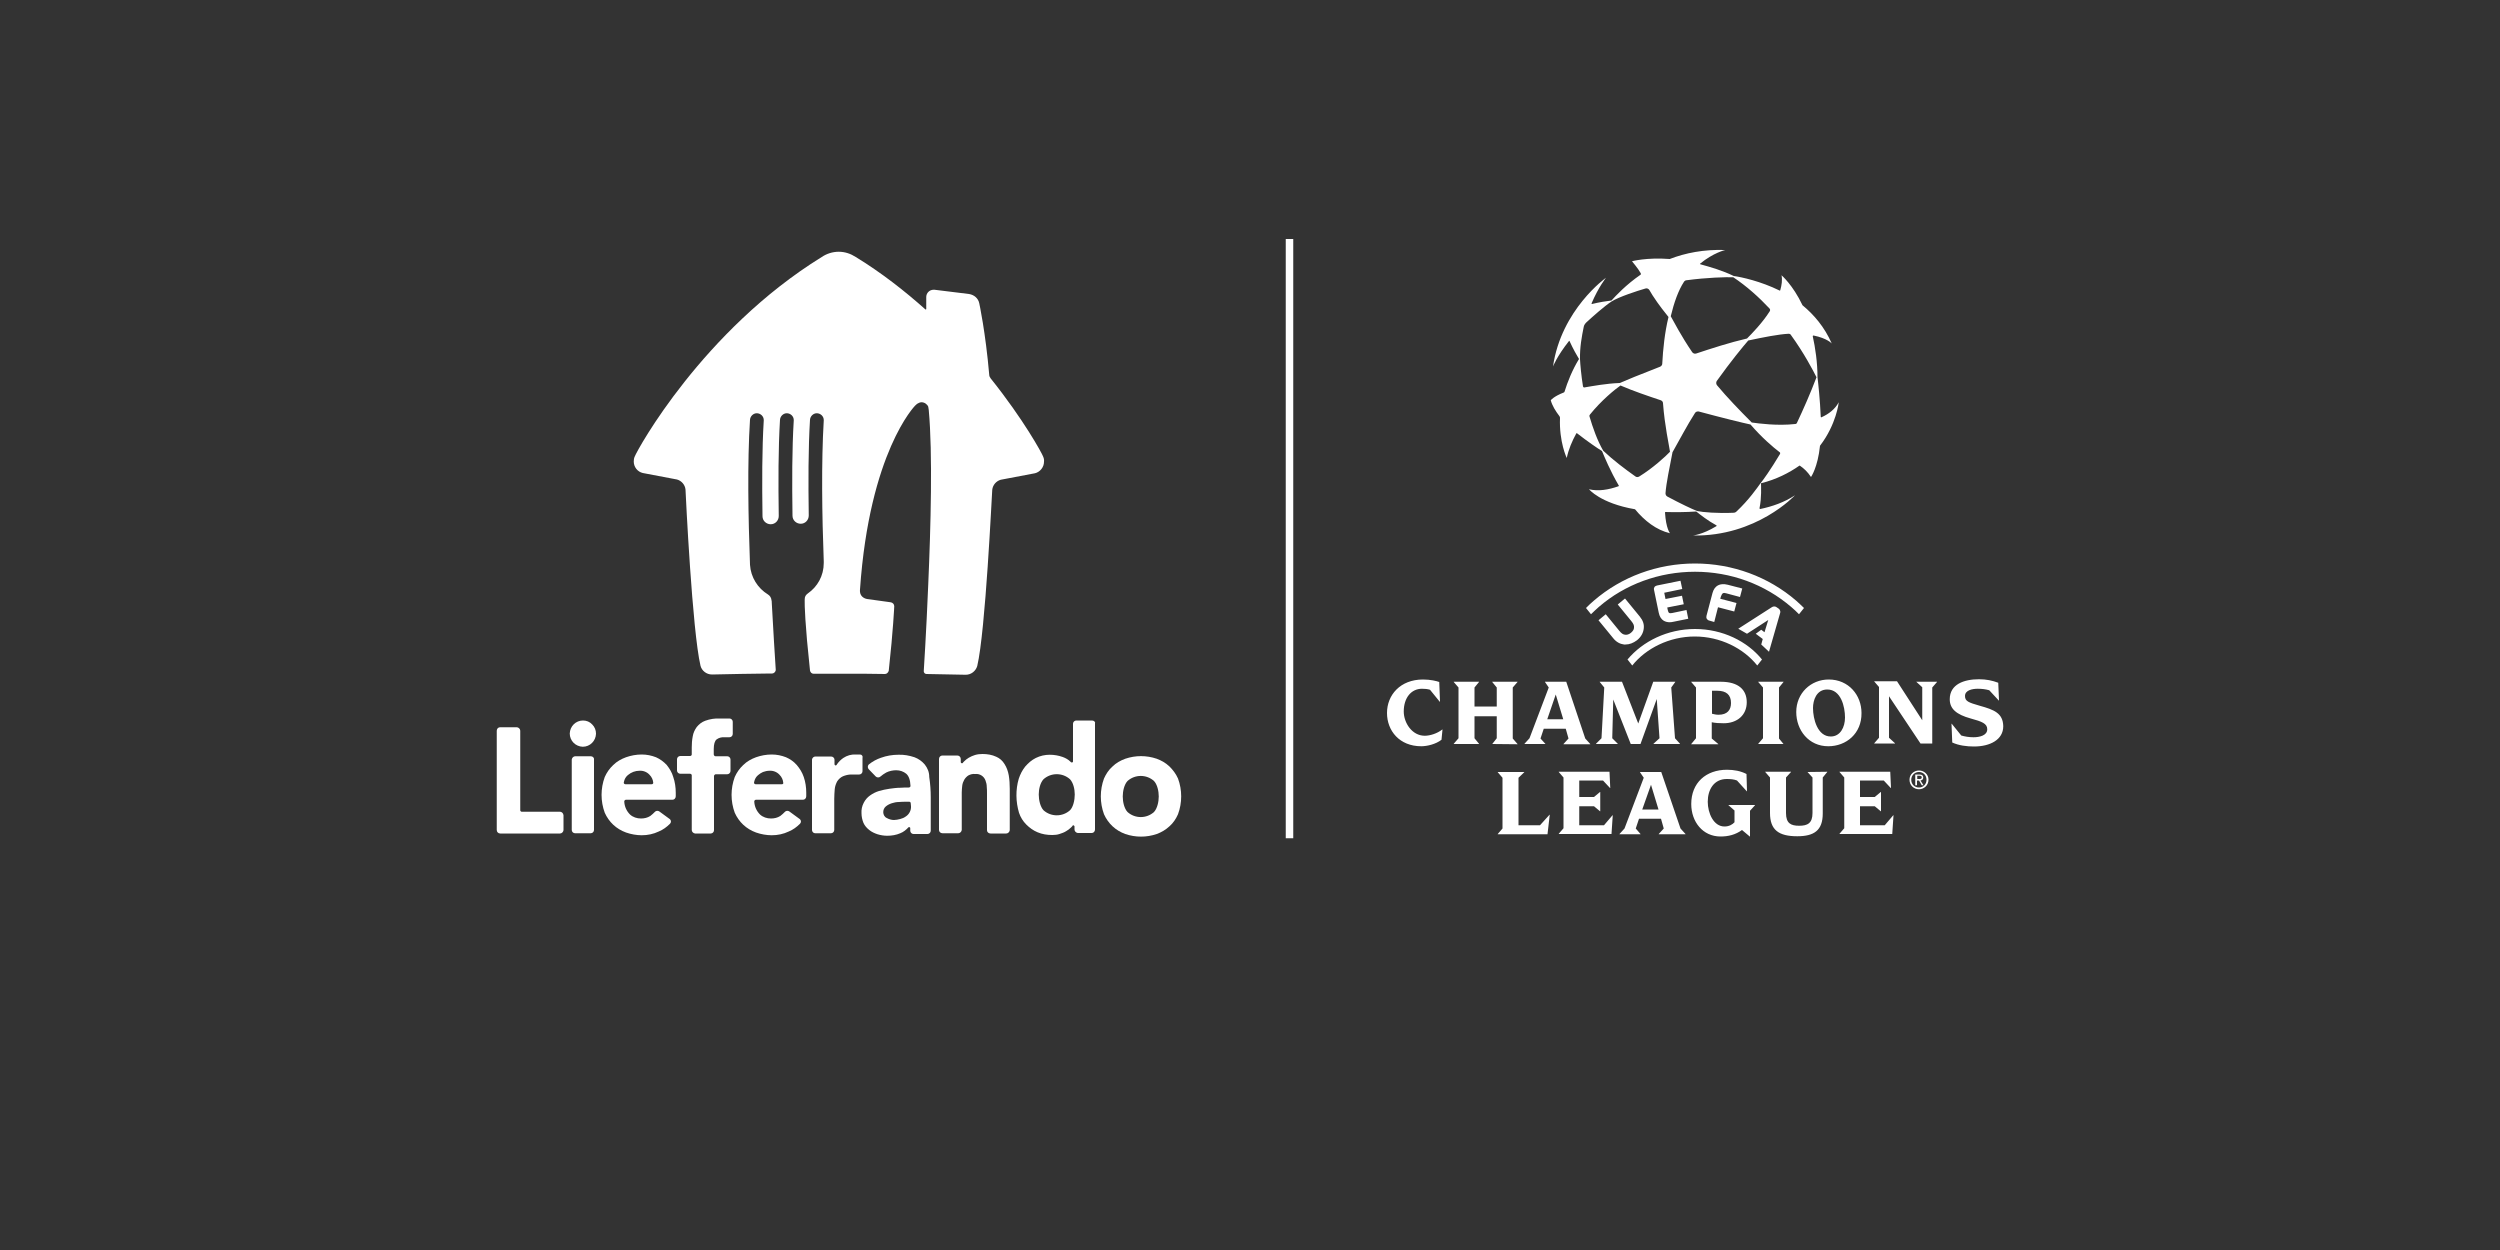 <?xml version="1.0" encoding="utf-8"?>
<!-- Generator: Adobe Illustrator 23.1.0, SVG Export Plug-In . SVG Version: 6.00 Build 0)  -->
<svg version="1.1" id="Layer_1" xmlns="http://www.w3.org/2000/svg" xmlns:xlink="http://www.w3.org/1999/xlink" x="0px" y="0px"
	 viewBox="0 0 1000 500" style="enable-background:new 0 0 1000 500;" xml:space="preserve">
<rect x="0" y="0" width="1000" height="500" fill="#333333" stroke="none"/>
<style type="text/css">
	.st0{display:none;fill:#9B3394;}
	.st1{fill:#FFFFFF;}
</style>
<g id="GUILD">
	<rect x="263.7" y="332.4" class="st0" width="479.2" height="83.8"/>
	<g>
		<path class="st1" d="M618.2,297.6h-8.4v-0.1l2-2.2l7.7-20.3l-1.5-2.2v-0.1h8.5l7.6,22.7l2,2.2v0.1h-10.7v-0.1l2-2.2l-1.1-3.9h-8.8
			l-1.3,3.9L618.2,297.6L618.2,297.6z M618.9,287.7h6.4l-3-9.9L618.9,287.7z M791.9,282.3c-4.5-1.3-5.9-1.8-5.9-3.9
			c0-2.4,3.1-2.9,5.1-2.9c1.7,0,3.2,0.2,4.6,0.6l3.8,4.1h0.1l-0.3-7.1c-2.4-0.9-4.8-1.4-7.7-1.4c-6,0-11.7,2-11.7,8
			c0,3.8,2.6,6.1,8.4,7.7c4.4,1.2,6.6,2,6.6,4.3c0,2.6-3.3,3.2-5.5,3.2c-1.9,0-3.5-0.3-4.9-0.7l-3.8-4.7h-0.1l0.3,7.5
			c2.6,1.2,5.8,1.6,8.7,1.6c6.4,0,11.7-2.7,11.7-8.1C801.2,285.3,797.7,283.9,791.9,282.3z M766.5,272.7l2.4,2.2v13.2l-10.1-15.6
			h-9.1v0.1l1.9,2.2v20.3l-1.9,2.2v0.1h8.3v-0.1l-2.4-2.2v-16.6l12.6,18.9h4.7V275l1.9-2.2v-0.1L766.5,272.7L766.5,272.7z
			 M768.2,312.2l1.2,1.9h-0.7l-1.1-1.9h-0.8v1.9h-0.7v-4.3h1.7c1,0,1.5,0.4,1.5,1.2C769.3,311.8,768.8,312.1,768.2,312.2z
			 M767.6,311.6c0.6,0,1.1,0,1.1-0.7c0-0.5-0.5-0.6-0.9-0.6h-0.9v1.3L767.6,311.6L767.6,311.6z M771.4,311.9c0,2.2-1.8,3.8-3.8,3.8
			c-2.1,0-3.8-1.6-3.8-3.8c0-2.2,1.8-3.7,3.8-3.7C769.6,308.2,771.4,309.7,771.4,311.9z M770.6,311.9c0-1.8-1.3-3.1-3-3.1
			s-3.1,1.3-3.1,3.1c0,1.8,1.3,3.1,3.1,3.1C769.3,315,770.6,313.7,770.6,311.9z M723,308.8l2,2.2v14.2c0,4.1-2,5.1-5.3,5.1
			s-5.3-0.9-5.3-5.1V311l2-2.2v-0.1h-10.3v0.1l1.9,2.2v14.2c0,6.8,3.5,9.3,10.9,9.3c6.7,0,10.2-2.3,10.2-9.1V311l1.8-2.2v-0.1
			L723,308.8L723,308.8z M731.3,298.5c-7.8,0-12.8-6.4-12.8-13.7c0-7.5,5.8-13,13-13c8,0,13.1,6.3,13.1,13.4
			C744.7,293.4,738.5,298.5,731.3,298.5z M738,287c0-4.3-1.6-11.2-7.1-11.2c-4.4,0-5.7,4.4-5.7,7.4c0,4.4,1.8,11.4,7.1,11.4
			C736.1,294.6,738,290.9,738,287z M678.4,295.3V275l-1.9-2.2v-0.1h11.8c7.2,0,10.4,3.3,10.4,8.2c0,5.2-3.9,8.4-9.2,8.4
			c-1.7,0-3.5-0.1-4.8-0.4v6.5l2.6,2.2v0.1h-10.8v-0.1L678.4,295.3z M684.8,285.5c0.8,0.2,1.7,0.4,2.6,0.4c3.5,0,5-1.9,5-4.7
			c0-3.3-1.9-4.9-5.5-4.9h-2.1V285.5z M691.3,322l2.5,2.2v4.7c-0.8,0.9-2.2,1.7-4,1.7c-4.4,0-6.7-5.4-6.7-9.9c0-4.9,2.5-9.1,7.6-9.1
			c1.4,0,2.9,0.1,4.1,0.6l3.9,4.3h0.1l-0.2-6.9c-2.3-1.2-5-1.7-7.8-1.7c-8.4,0-14.3,5.2-14.3,13.7c0,7.1,4.6,13,11.7,13
			c3.1,0,6-0.7,8.6-2.6l3.1,2.6h0.1v-10.3l2-2.2V322H691.3L691.3,322z M713.4,297.6l-1.8-2.2V275l1.8-2.2v-0.1h-10.1v0.1l1.9,2.2
			v20.3l-1.9,2.2v0.1H713.4L713.4,297.6z M569.9,294.3c-5.1,0-8.4-5.2-8.4-9.7c0-5.5,3-9.1,7.3-9.1c1.1,0,2.2,0.1,3.2,0.4l3.9,4.8
			h0.1l-0.3-7.9c-1.1-0.4-3.5-1-6.5-1c-9.1,0-14.4,6.2-14.4,13.4c0,7.1,5,13.3,13.7,13.3c2.3,0,5.8-0.8,8.1-2.6l0.4-4.1h-0.1
			C574.9,293.4,572,294.3,569.9,294.3z M672.2,331.4l2,2.2v0.1h-10.7v-0.1l2-2.2l-1.1-3.9h-8.8l-1.3,3.9l1.9,2.2v0.1h-8.4v-0.1
			l2-2.2l7.7-20.3l-1.5-2.2v-0.1h8.5L672.2,331.4z M663.4,323.8l-3-9.9l-3.5,9.9H663.4z M753.9,330.1H744v-7.6h5.9l2.4,2h0.1v-7.7
			h-0.1l-2.4,2H744v-6.6h9.5l2.8,3h0.1l-0.3-6.5h-20.3v0.1l1.9,2.2v20.3l-1.9,2.2v0.1h21.1l0.5-7.5h-0.1L753.9,330.1z M596.9,297.6
			L596.9,297.6l10.1,0.1v-0.1l-1.9-2.2V275l1.9-2.2v-0.1h-10.1v0.1l1.8,2.2v7.6h-8.9V275l1.8-2.2v-0.1h-10.1v0.1l1.9,2.2v20.3
			l-1.9,2.2v0.1h10.1v-0.1l-1.8-2.2v-8.8h8.9v8.8L596.9,297.6z M616,330.1h-8.6v-19l2.3-2.2v-0.1h-10.6v0.1l1.9,2.2v20.3l-1.9,2.2
			v0.1H619l0.9-7.8h-0.1L616,330.1z M645.3,279.8l7,17.8h3.9l6.5-18l1.1,15.7l-2.4,2.2v0.1H672v-0.1l-2-2.2l-1.5-20.3l1.6-2.2v-0.1
			h-8.8l-6,16.7l-6.5-16.7h-8.9v0.1l1.8,2.2l-1.1,20.3l-2.2,2.2v0.1h8.7v-0.1l-2.2-2.2L645.3,279.8z M641.6,330.1h-9.9v-7.6h5.9
			l2.4,2h0.1v-7.7H640l-2.4,2h-5.9v-6.6h9.5l2.8,3h0.1l-0.3-6.5h-20.3v0.1l1.9,2.2v20.3l-1.9,2.2v0.1h21.1l0.5-7.5H645L641.6,330.1z
			 M704.5,257.8l0.6-2.2l-2.8-2.1l2.2-1.6l1.3,1l1.5-4.9l-8.5,5.5l-3.5-2l13.4-8.6c0.5-0.3,1.2-0.6,2.1,0.1l0.6,0.4
			c0.9,0.7,0.8,1.5,0.6,2l-4.4,15.3L704.5,257.8z M719.6,245.7l2-2.5c-1-1-2-1.9-3.1-2.9c-11.1-9.6-25.5-14.9-40.5-14.9
			s-29.4,5.3-40.5,14.9c-1.1,0.9-2.1,1.9-3.1,2.9l2,2.5c1-1,2.1-2,3.1-2.9c10.5-9.1,24.2-14.1,38.5-14.1s27.9,5,38.5,14.1
			C717.6,243.7,718.6,244.7,719.6,245.7z M690.4,237.3l5.6,1.5l0.9-3.4l-5.8-1.5c-3.2-0.8-5.3,0.4-6.1,3.3l-2.4,9.1
			c-0.1,0.4-0.1,0.8,0.1,1.2c0.2,0.3,0.5,0.6,0.9,0.7l2.1,0.6l1.5-5.9l6.5,1.7l0.9-3.4l-6.5-1.7l0.3-1
			C688.9,237.2,689.3,237,690.4,237.3z M672.2,232.3l-9.4,1.9c-0.4,0.1-0.8,0.3-1,0.6s-0.3,0.7-0.2,1.1l1.9,9.2c0.3,1.5,1,2.6,2,3.2
			c0.7,0.4,1.5,0.6,2.4,0.6c0.5,0,1-0.1,1.5-0.2l5.9-1.2l-0.7-3.5l-5.7,1.2c-1.2,0.2-1.5,0.1-1.8-1.2l-0.2-1l6.6-1.3l-0.7-3.4
			l-6.6,1.3l-0.5-2.5l7.2-1.5L672.2,232.3z M652.4,253.1c-0.7,0.6-1.6,0.9-2.3,0.8c-0.9-0.1-1.5-0.5-2.4-1.6l-5.4-6.6l-2.9,2.4
			l5.9,7.2c1.2,1.5,2.7,2.3,4.3,2.5c0.2,0,0.4,0,0.6,0c1.6,0,3.1-0.6,4.6-1.7c1.6-1.3,2.5-2.9,2.7-4.7c0.2-1.7-0.3-3.2-1.6-4.8
			l-5.9-7.2l-2.9,2.4l5.4,6.6l0,0c0.9,1.1,1.2,1.8,1.1,2.7C653.6,251.8,653.1,252.5,652.4,253.1z M678,251.6c-11,0-20.9,4.9-27,12.2
			l1.9,2.4c5.5-6.9,14.9-11.6,25-11.6c10.2,0,19.5,4.7,25,11.6l1.9-2.4C698.9,256.5,689,251.6,678,251.6z M728.6,166.9
			c-0.1,0.1-0.3,0-0.3-0.2c-0.3-6.8-1-13.4-1.3-15.8c0-5.9-0.9-11.9-1.9-16.4c0-0.2,0.1-0.3,0.3-0.3c5.5,1.1,7.3,3.2,7.3,3.2
			c-2.9-6.6-7.1-11.5-11.7-15.3c-3.9-8.2-8.4-12-8.4-12c0.4,1.8,0.1,3.9-0.5,6c0,0.1-0.2,0.2-0.3,0.1c-7.5-3.7-15.3-5.4-18.3-5.8
			c-4.5-2.2-9.4-3.6-13.4-4.7c-0.1,0-0.1-0.2-0.1-0.2c5.3-4.4,10.1-5.5,10.1-5.5c-8.6-0.3-16,1.2-22.2,3.6
			c-9.3-0.7-15.1,0.9-15.1,0.9s2.6,3.1,3.5,4.8c0.1,0.2,0.1,0.5-0.1,0.6c-5.8,4-10,8.5-11.6,10.3c-1.8,0.2-5,0.7-7.8,1.4
			c-0.1,0-0.2-0.1-0.2-0.2c2.8-6.6,5.8-10.3,5.8-10.3s-17.9,12.7-21.2,35.5c0,0,1.5-4,6.4-10.2c0.1-0.1,0.2-0.1,0.2,0
			c1.4,3.1,3,5.9,3.8,7.2c-2.7,4.4-4.6,9.2-5.8,13.1c0,0.1-0.1,0.2-0.3,0.3c-4.1,1.6-5.2,3.1-5.2,3.1c0.6,2.2,1.9,4.3,3.5,6.4
			c0.1,0.2,0.2,0.4,0.2,0.6c-0.4,9.7,2.7,16.1,2.7,16.1c0.7-3.4,2.1-6.7,3.8-9.8c0.1-0.1,0.2-0.2,0.3-0.1c4.1,3.2,8.3,6.1,10,7.1
			c0.9,2.2,3.3,8,6.7,13.8c0.1,0.1,0,0.3-0.1,0.3c-4,1.4-8,2.1-11.8,1.2c0,0,4.5,5.6,18.4,8c3.8,4.6,8.5,8.3,14,9.6
			c0,0-1.6-1.8-2-8.3c0-0.1,0.1-0.2,0.2-0.2c3.4,0.1,8.1,0.1,12.3-0.2c1.5,1.2,4.8,3.8,8,5.5c0.2,0.1,0.2,0.3,0,0.4
			c-5.6,3.4-9.4,3.7-9.4,3.7c25.5,0.5,40.9-16.1,40.9-16.1c-4.2,2.8-9.1,4.5-13.9,5.5c-0.2,0-0.3-0.1-0.3-0.3
			c0.9-4.4,0.6-8.6,0.6-10c6.1-1.5,11.3-4.2,15.3-7c0.1-0.1,0.2-0.1,0.3,0c1.6,1.1,3,2.4,4.4,4.5c0,0,2.7-3.8,3.6-12.5
			c6.6-8.6,7.5-17.4,7.5-17.4C734,163.7,731.5,165.6,728.6,166.9z M673.6,112.7c0.2-0.3,0.6-0.6,1-0.6c8.2-1.1,15.8-1.3,18.7-1.2
			c5.3,3.5,10.4,8.1,14.5,12.5c0.3,0.3,0.3,0.8,0.1,1.1c-2.9,4.6-7.2,9-9.1,10.9c-6.9,1.6-14.3,4-20.3,6c-0.6,0.2-1.2,0-1.6-0.5
			c-4.5-6.6-7.4-12.3-8.6-14.4C669.6,121.1,671.3,116.2,673.6,112.7z M633.2,154.6c-0.7-4.3-1.1-8.9-1.2-10.9
			c-0.1-4.8,0.7-9.1,1.5-13c0.1-0.6,0.5-1.2,1-1.7c2.6-2.4,7.2-6.5,10.1-8.4c2.8-1.8,10.4-4.3,13.6-5.2c0.6-0.2,1.3,0.1,1.6,0.7
			c0.4,0.7,0.8,1.3,1.2,2c2.5,3.9,5.2,7.2,6.4,8.7c-1.5,6.1-2.2,12.9-2.5,18.7c0,0.5-0.4,1-0.9,1.2c-8,3.1-14.1,5.6-16.1,6.5
			c-5.5,0.2-10.7,1.2-14.3,1.8C633.5,155,633.3,154.8,633.2,154.6z M655.7,190.6c-0.5,0.3-1.1,0.3-1.5,0c-4.1-2.9-8.9-6.5-12.9-10.3
			c-2.4-4.1-4.2-9.3-5.5-13.7c-0.1-0.3,0-0.6,0.2-0.8c4.5-5.6,9.9-10,12.2-11.6c5.1,2.2,11,4.2,16.1,5.9c0.5,0.2,0.9,0.6,0.9,1.2
			c0.7,9.2,2.4,16.6,2.8,19.4C666.2,182.6,661.2,187.2,655.7,190.6z M712,181.6c-3.9,6.5-6.8,10.5-7.8,11.7
			c-1.3,1.8-4.6,6.6-9.6,11.3c-0.3,0.3-0.7,0.5-1.2,0.5c-6.4,0.3-12.3-0.2-14.6-0.7c-2-0.8-6.5-2.9-11.9-5.8
			c-0.5-0.3-0.7-0.8-0.7-1.3c0.3-4.2,1.6-10.1,2.8-16.4c2.9-5.1,5.9-10.9,9-15.7c0.3-0.5,0.9-0.7,1.5-0.6c9.3,2.5,17.4,4.5,20.7,5.2
			c4.5,5.2,8.8,8.9,11.8,11.2C712.1,181.1,712.1,181.4,712,181.6z M718.8,169.1c-0.1,0.3-0.4,0.5-0.7,0.5
			c-7.1,0.8-14.6-0.2-17.4-0.6c-4.8-4.8-10-10.2-13.9-14.9c-0.4-0.5-0.4-1.2-0.1-1.7c5.5-7.7,10.5-13.8,12.6-16.2
			c6.1-1.3,12.1-2.5,16.2-2.7c0.3,0,0.6,0.1,0.8,0.4c5.3,7.3,9,14.4,10.3,17C724.1,157.5,721.2,164,718.8,169.1z"/>
		<rect x="514.3" y="95.6" class="st1" width="3" height="239.7"/>
		<g>
			<g>
				<g id="LieferandoAT_00000060012179447014232500000011527605829009737889_">
					<g id="LieferandoDE-2_00000018237586059249585850000008848529931331481260_">
						<path class="st1" d="M266.7,306c-1.2-1.3-2.7-2.4-4.3-3.1c-1.8-0.7-3.7-1.1-5.7-1.1c-2.2,0-4.3,0.4-6.3,1.1
							c-1.9,0.7-3.7,1.7-5.1,3.1c-1.5,1.4-2.6,3-3.4,4.8c-1.7,4.6-1.7,9.7,0,14.3c0.8,1.8,2,3.5,3.4,4.8c1.5,1.4,3.2,2.4,5.1,3.1
							c2,0.7,4.2,1.1,6.3,1.1c2.4,0,4.7-0.5,6.8-1.5c1.7-0.7,3.2-1.8,4.5-3.1c0.5-0.5,0.5-1.3,0-1.8l-4.1-3l0,0l-0.3-0.2
							c-0.5-0.3-1.2-0.2-1.6,0.2c-0.6,0.6-1.2,1.2-1.9,1.7c-1.1,0.7-2.4,1-3.7,1c-1.6,0-3.2-0.5-4.4-1.6c-1.4-1.4-2.2-3.2-2.3-5.2
							c0-0.3,0.2-0.6,0.6-0.7H269c0.7,0,1.3-0.6,1.3-1.4v-1.4c0-2.1-0.3-4.3-1-6.3C268.8,309,267.8,307.4,266.7,306 M260.6,313.7
							h-10.4c-0.4,0-0.7-0.3-0.7-0.6c0.1-0.5,0.2-1,0.4-1.4c0.3-0.7,0.7-1.2,1.3-1.7c1.3-1.1,2.9-1.7,4.6-1.7c1.5-0.1,3,0.5,4,1.6
							c0.9,0.9,1.4,2,1.5,3.2C261.3,313.5,261,313.7,260.6,313.7"/>
						<path class="st1" d="M290.9,302.5h-4.7c-0.4,0-0.6-0.3-0.7-0.7v-2.2c0-1.9,0.4-3.2,1.1-3.8c0.9-0.7,2.1-1,3.2-0.9h2
							c0.7,0,1.3-0.6,1.3-1.3v-4.9c0-0.7-0.6-1.3-1.3-1.3H288c-2-0.1-4,0.2-5.9,0.9c-1.4,0.5-2.5,1.4-3.4,2.5
							c-0.8,1.1-1.4,2.4-1.6,3.7c-0.3,1.5-0.4,3-0.4,4.5v2.8c0,0.3-0.3,0.6-0.7,0.6h-3.9c-0.7,0-1.3,0.6-1.3,1.3v4.5
							c0,0.7,0.6,1.3,1.3,1.3h3.9c0.3,0,0.6,0.2,0.7,0.5v22c0,0.7,0.6,1.3,1.3,1.4h6.3c0.7,0,1.3-0.6,1.3-1.3v-21.8
							c0.1-0.3,0.3-0.5,0.6-0.6h4.7c0.7,0,1.3-0.6,1.3-1.3v-4.6C292.2,303.1,291.6,302.5,290.9,302.5"/>
						<path class="st1" d="M233.2,288.2c-2.9,0-5.2,2.3-5.3,5.2c0,2.9,2.3,5.2,5.2,5.3c2.9,0,5.2-2.3,5.3-5.2c0-1.4-0.5-2.7-1.5-3.7
							C235.9,288.7,234.6,288.2,233.2,288.2"/>
						<path class="st1" d="M236.3,302.5h-6.2c-0.7,0-1.3,0.6-1.4,1.3V332c0,0.7,0.6,1.3,1.3,1.3h6.3c0.7,0,1.3-0.6,1.3-1.3v-28.2
							C237.7,303.1,237.1,302.5,236.3,302.5"/>
						<path class="st1" d="M344,301.8h-1.7c-1.8-0.1-3.5,0.4-5,1.4c-1,0.7-1.8,1.5-2.5,2.5l0,0l-0.1,0.2l0,0l-0.1,0.1
							c-0.1,0.1-0.2,0.2-0.3,0.2c-0.2,0-0.4-0.2-0.5-0.4v-1.9c0-0.7-0.6-1.3-1.4-1.3h-6.2c-0.7,0-1.3,0.5-1.4,1.2v28.3
							c0.1,0.7,0.6,1.2,1.3,1.2h6.3c0.7,0,1.3-0.6,1.3-1.3v-12.5c0-1.3,0.1-2.6,0.2-3.9c0.1-1.1,0.5-2.2,1-3.1
							c0.6-0.9,1.4-1.6,2.3-2c1-0.4,2.1-0.7,3.3-0.7h3.2c0.7,0,1.3-0.6,1.3-1.3v-5.4C345.2,302.4,344.7,301.8,344,301.8"/>
						<path class="st1" d="M318.7,306c-1.2-1.4-2.7-2.4-4.3-3.1c-1.8-0.7-3.7-1.1-5.7-1.1c-2.2,0-4.3,0.4-6.3,1.1
							c-1.9,0.7-3.7,1.7-5.1,3.1c-1.5,1.4-2.6,3-3.4,4.8c-1.7,4.6-1.7,9.7,0,14.3c0.8,1.8,2,3.5,3.4,4.8c1.5,1.4,3.2,2.4,5.1,3.1
							c2,0.7,4.2,1.1,6.3,1.1c2.4,0,4.7-0.5,6.8-1.5c1.7-0.7,3.2-1.8,4.5-3.1c0.5-0.5,0.5-1.3,0-1.8l-4.1-3l0,0l-0.3-0.2
							c-0.5-0.3-1.2-0.2-1.6,0.2c-0.6,0.6-1.2,1.2-1.9,1.7c-1.1,0.7-2.4,1-3.7,1c-1.6,0-3.2-0.5-4.4-1.6c-1.4-1.4-2.2-3.2-2.3-5.2
							c0-0.3,0.2-0.6,0.6-0.7h18.9c0.7,0,1.3-0.6,1.3-1.4v-1.4c0-2.1-0.3-4.3-1-6.3C320.9,309,319.9,307.4,318.7,306 M312.7,313.7
							h-10.4c-0.4,0-0.7-0.3-0.7-0.6c0.1-0.5,0.2-1,0.4-1.4c0.3-0.7,0.7-1.2,1.3-1.7c0.6-0.5,1.2-0.9,1.9-1.2
							c0.8-0.3,1.7-0.5,2.6-0.5c1.5-0.1,3,0.5,4,1.6c0.9,0.9,1.4,2,1.5,3.2C313.4,313.5,313.1,313.7,312.7,313.7"/>
						<path class="st1" d="M224.1,324.7h-15.4c-0.3,0-0.6-0.3-0.6-0.6v-31.8c0-0.7-0.6-1.3-1.3-1.4H200c-0.7,0-1.3,0.6-1.3,1.4V332
							c0,0.8,0.6,1.4,1.4,1.4l0,0H224c0.7,0,1.3-0.6,1.4-1.3v-6C225.3,325.3,224.8,324.8,224.1,324.7"/>
						<path class="st1" d="M369.9,305.8c-1.1-1.3-2.5-2.3-4.1-2.9c-2.1-0.7-4.3-1.1-6.5-1c-2.3,0-4.7,0.4-6.9,1.2
							c-1.8,0.6-3.4,1.5-4.9,2.7c-0.5,0.5-0.5,1.4,0,1.9l0,0l2.8,2.9l0,0c0.5,0.5,1.4,0.5,1.9,0l0,0l0,0c0.7-0.6,1.4-1.1,2.3-1.6
							c1.2-0.6,2.6-0.9,4-0.9c1.5,0,2.9,0.5,4,1.4c1,0.9,1.6,2.4,1.7,4.9c0,0.3-0.3,0.6-0.7,0.6c-1,0-2.2,0-3.3,0.1
							c-1.5,0-2.9,0.2-4.4,0.4c-1.4,0.2-2.8,0.5-4.2,0.9c-1.3,0.4-2.5,1-3.6,1.8c-1,0.7-1.9,1.7-2.5,2.9c-0.7,1.3-1,2.8-0.9,4.2
							c0,1.3,0.3,2.7,0.8,3.9c0.5,1.1,1.3,2,2.3,2.8s2.1,1.3,3.3,1.7c1.3,0.4,2.6,0.6,3.9,0.6c1.8,0,3.6-0.3,5.2-1
							c1.3-0.5,2.4-1.4,3.3-2.4l0,0l0,0l0,0c0.2-0.1,0.4-0.1,0.6,0.1c0.1,0.1,0.1,0.2,0.1,0.3v1c0,0.7,0.6,1.3,1.3,1.3h5.6
							c0.7,0,1.3-0.6,1.3-1.3v-13.4c0-2.7-0.2-5.4-0.6-8.1C371.7,308.8,371,307.2,369.9,305.8 M364.4,322.5c0.1,1.6-0.7,3.2-2.1,4.1
							c-0.7,0.5-1.4,0.8-2.2,1c-0.8,0.2-1.7,0.4-2.5,0.4c-1,0-2-0.3-2.9-0.8c-0.9-0.4-1.4-1.4-1.4-2.3s0.3-1.7,1-2.3
							c0.7-0.6,1.5-1,2.4-1.3s1.9-0.5,2.9-0.5c1-0.1,1.9-0.1,2.5-0.1h1.6c0.4,0,0.6,0.3,0.6,0.7L364.4,322.5z"/>
						<path class="st1" d="M401.8,305.6c-0.8-1.3-1.9-2.3-3.3-2.9c-1.7-0.8-3.6-1.1-5.5-1.1c-1,0-2,0.1-3,0.4
							c-0.9,0.3-1.7,0.6-2.5,1.1c-0.7,0.4-1.3,0.9-1.9,1.5c-0.2,0.2-0.4,0.4-0.5,0.6c-0.1,0.1-0.2,0.1-0.3,0.1
							c-0.3,0-0.5-0.2-0.5-0.5v-1.2c0-0.8-0.6-1.4-1.4-1.4l0,0H377c-0.8,0-1.4,0.6-1.4,1.4l0,0V332c0,0.7,0.6,1.3,1.4,1.3h6.3
							c0.7,0,1.3-0.6,1.4-1.3v-15c0-0.9,0.1-1.8,0.2-2.8c0.1-0.8,0.4-1.6,0.8-2.3c0.4-0.7,1-1.3,1.6-1.7c0.9-0.5,1.8-0.7,2.8-0.6
							c1.8-0.2,3.5,0.9,4.1,2.6c0.3,0.8,0.5,1.6,0.5,2.5c0.1,0.9,0.1,1.8,0.1,2.6v14.8c0,0.7,0.6,1.3,1.4,1.3h6.3
							c0.7,0,1.3-0.6,1.4-1.3v-16.6c0-1.8-0.1-3.6-0.4-5.4C403.2,308.5,402.7,307,401.8,305.6"/>
						<path class="st1" d="M436.8,288.2h-6.3c-0.7,0-1.3,0.6-1.3,1.3v15.1c0,0.2-0.2,0.4-0.5,0.4c-0.1,0-0.3-0.1-0.4-0.2l0,0
							l-0.1-0.1l-0.1-0.1l0,0c-0.8-0.8-1.9-1.4-3-1.8c-1.7-0.6-3.4-0.9-5.2-0.9c-1.9,0-3.8,0.4-5.6,1.3c-1.6,0.8-3,2-4.2,3.4
							c-1.2,1.5-2,3.1-2.6,4.9c-1.3,4.4-1.2,9.2,0.1,13.6c0.6,1.8,1.6,3.4,2.9,4.7c1.3,1.3,2.8,2.4,4.5,3.1c1.9,0.8,3.8,1.1,5.9,1.1
							c1,0,2-0.1,2.9-0.4s1.8-0.6,2.6-1.1c0.7-0.4,1.4-0.9,2-1.5c0.2-0.2,0.4-0.4,0.5-0.5l0.1-0.2c0.1-0.1,0.2-0.2,0.3-0.2
							c0.2,0,0.4,0.2,0.5,0.4v1.3c0,0.7,0.6,1.3,1.3,1.4h5.6c0.7,0,1.3-0.6,1.3-1.4v-42.5l0,0C438.2,288.8,437.6,288.2,436.8,288.2
							 M428,324.1c-3,2.7-7.6,2.7-10.6,0c-1.3-1.4-1.9-4.1-1.9-6.3c0-2.2,0.6-4.7,1.9-6.1c3-2.7,7.6-2.7,10.6,0
							c1.3,1.4,1.9,3.9,1.9,6.1C429.9,320,429.3,322.8,428,324.1"/>
						<path class="st1" d="M467.8,306.6c-1.5-1.4-3.2-2.4-5.1-3.1c-4.1-1.4-8.5-1.4-12.6,0c-1.9,0.7-3.7,1.7-5.1,3.1
							c-1.5,1.3-2.6,3-3.4,4.8c-1.7,4.6-1.7,9.7,0,14.3c0.8,1.8,2,3.5,3.4,4.8c1.5,1.4,3.2,2.4,5.1,3.1c4.1,1.4,8.5,1.4,12.6,0
							c1.9-0.7,3.6-1.7,5.1-3.1c1.5-1.3,2.6-3,3.4-4.8c1.7-4.6,1.7-9.7,0-14.3C470.4,309.6,469.2,308,467.8,306.6 M461.6,324.8
							c-3,2.7-7.6,2.7-10.6,0c-1.3-1.4-1.9-4-1.9-6.2s0.6-4.8,1.9-6.2c3-2.7,7.6-2.7,10.6,0c1.3,1.4,1.9,4,1.9,6.2
							C463.5,320.7,462.9,323.4,461.6,324.8"/>
					</g>
				</g>
			</g>
			<path class="st1" d="M417.2,182.5L417.2,182.5c-0.5-1.3-7.7-14.6-20.9-31.1l0,0c-0.3-0.4-0.6-0.9-0.6-1.4l0,0
				c-1.5-17.3-4-28.7-4-28.7c-0.4-2-2.1-3.4-4.1-3.7l0,0l-13.8-1.7l0,0c-0.1,0-0.2,0-0.4,0c-1.6,0-2.9,1.3-2.9,2.9v4.8
				c0,0.1-0.1,0.2-0.2,0.2h-0.1l0,0c-8.3-7.4-17.6-14.7-27.9-21l0,0c-2-1.3-4.3-2.1-6.8-2.1l0,0l0,0l0,0c-2.5,0-4.9,0.8-6.8,2.1l0,0
				c-47.6,29.4-73.8,77.1-74.8,79.8l0,0c-0.3,0.6-0.4,1.3-0.4,2c0,2.2,1.5,4.1,3.6,4.6l13.7,2.6c1.8,0.5,3.2,2.1,3.4,4
				c0.1,2.4,2.7,56.5,6,70.5l0,0c0.5,2,2.4,3.5,4.6,3.5h0.1c8-0.2,15.3-0.3,23.2-0.4l0,0l0,0h0.1c0.2,0,0.4,0,0.6,0l0,0
				c0.8,0,1.5-0.7,1.5-1.5l0,0l0,0c-0.3-4.7-1-15.5-1.6-26.9c0-0.3,0-0.6-0.1-0.9l0,0c-0.1-1-0.6-1.8-1.4-2.3
				c-4.1-2.5-6.9-6.9-7.2-11.9c-0.7-19-1.1-40.9,0-58l0,0c0.1-1.4,1.3-2.6,2.7-2.6c1.5,0,2.8,1.2,2.8,2.7c0,0.1,0,0.1,0,0.2l0,0
				c-0.7,11.4-0.7,24.9-0.5,38.3l0,0c0,1.8,1.5,3.2,3.3,3.2s3.2-1.5,3.2-3.3l0,0c-0.2-13.4-0.2-27,0.5-38.5c0.1-1.4,1.3-2.6,2.7-2.6
				c1.5,0,2.8,1.2,2.8,2.7c0,0.1,0,0.1,0,0.2c-0.7,11.4-0.7,24.8-0.5,38.1l0,0l0,0c0,1.8,1.5,3.2,3.3,3.2s3.2-1.5,3.2-3.3l0,0
				c-0.2-13.4-0.2-26.9,0.5-38.3c0.1-1.4,1.3-2.6,2.7-2.6c1.5,0,2.8,1.2,2.8,2.7c0,0.1,0,0.1,0,0.2c-1,16.7-0.7,37.8,0,56.3v0.2
				c0,0.1,0,0.2,0,0.3l0,0c0,0.1,0,0.1,0,0.2c0,5.1-2.5,9.5-6.4,12.2c-0.7,0.5-1.2,1.2-1.2,2.1c0,0-0.3,2.8,0.9,16.6
				c0.6,6,1,10.2,1.2,12.1l0,0c0.1,0.7,0.7,1.3,1.4,1.3l0,0c0.4,0,0.9,0,1.3,0l0,0l0,0l0,0l0,0c2.6,0,5.4,0,8.2,0h0.5h0.5
				c3.6,0,7,0,10.3,0l7.8,0.1l0,0l0,0c0.7,0,1.3-0.6,1.5-1.3l0,0c1.8-16.5,2.2-25.8,2.2-25.8c0-0.8-0.6-1.5-1.5-1.6l-9.4-1.3l0,0
				c-1.5-0.3-2.4-1.2-2.7-2.3c-0.2-0.7-0.1-1.5-0.1-1.5c3.8-55,22-73.5,22-73.5c0.5-0.5,0.9-0.8,0.9-0.8c0.5-0.3,1.1-0.6,1.7-0.6
				c1.2,0,2.3,0.8,2.7,1.8c0,0,0.1,0.4,0.2,1.3c1.6,17.3,0.8,46.7-0.2,69.7c-0.8,19.5-1.8,34.8-1.8,34.8l0,0l0,0
				c0,0.6,0.5,1.1,1.1,1.1l0,0c5.1,0.1,10.2,0.2,15.6,0.3h0.1c2.2,0,4-1.5,4.6-3.5l0,0c3.3-14,5.8-68.1,6-70.5
				c0.2-1.9,1.6-3.5,3.4-4l13.7-2.6c2-0.5,3.6-2.4,3.6-4.6C417.7,183.8,417.5,183.2,417.2,182.5z"/>
		</g>
	</g>
</g>
</svg>
